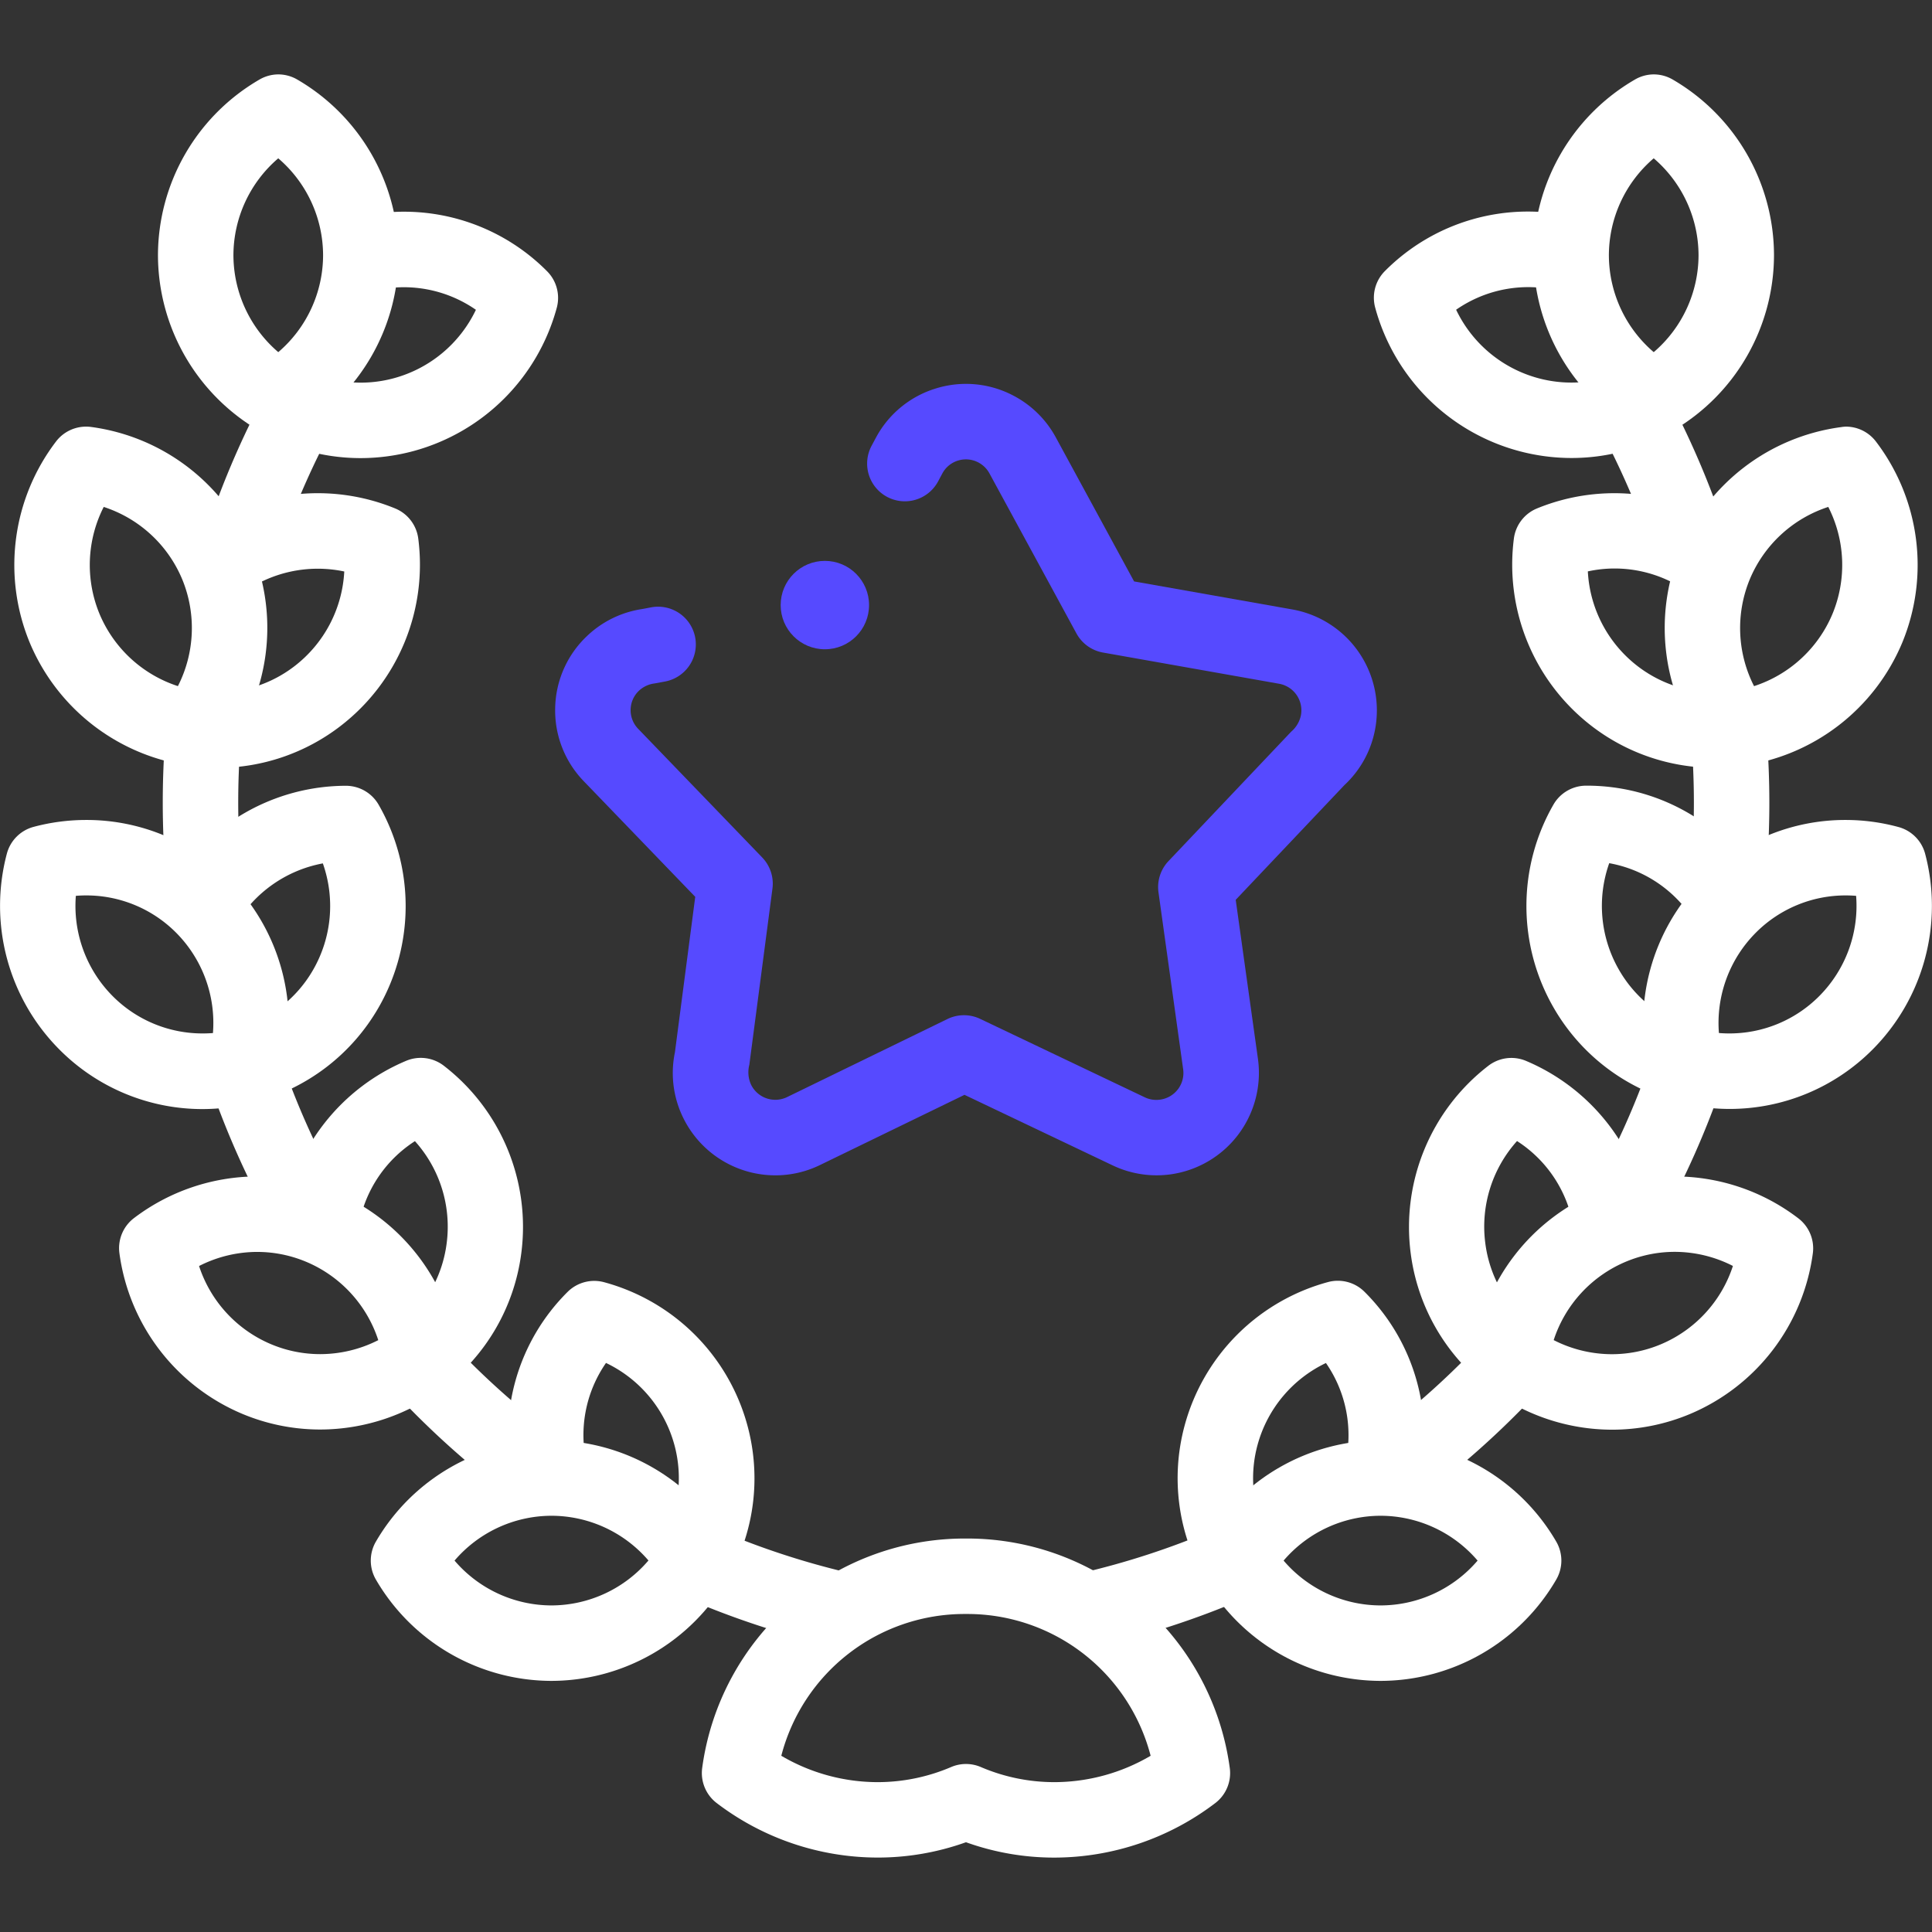 <svg xmlns="http://www.w3.org/2000/svg" xmlns:xlink="http://www.w3.org/1999/xlink" width="54.817" height="54.817" viewBox="0 0 54.817 54.817">
  <rect x="0" y="0" width="54.817" height="54.817" fill="#333333" stroke="none"/>
  <defs>
    <clipPath id="clip-path">
      <path id="path21" d="M0-682.665H54.817v54.817H0Z" transform="translate(0 682.665)" fill="#fff"/>
    </clipPath>
  </defs>
  <g id="g15" transform="translate(0 682.665)">
    <g id="g17" transform="translate(0 -682.665)">
      <g id="g19" clip-path="url(#clip-path)">
        <g id="g25" transform="translate(19.914 43.652)">
          <path id="path27" d="M-3.33-73.825a7.4,7.4,0,0,1-2.509-.436,7.419,7.419,0,0,1-2.51.435,7.548,7.548,0,0,1-4.565-1.548,1.071,1.071,0,0,1-.41-.991A7.516,7.516,0,0,1-5.9-82.878h.122a7.516,7.516,0,0,1,7.424,6.514,1.071,1.071,0,0,1-.41.991A7.551,7.551,0,0,1-3.33-73.825Zm-2.509-2.656a1.07,1.07,0,0,1,.42.086,5.289,5.289,0,0,0,2.088.429A5.4,5.4,0,0,0-.6-76.714a5.37,5.37,0,0,0-5.178-4.023H-5.9a5.37,5.37,0,0,0-5.179,4.023,5.4,5.4,0,0,0,2.73.748,5.306,5.306,0,0,0,2.09-.429A1.07,1.07,0,0,1-5.839-76.481Z" transform="translate(13.333 82.879)" fill="#fff"/>
        </g>
        <g id="g29" transform="translate(10.516 40.866)">
          <path id="path31" d="M-8.2-42.505A5.777,5.777,0,0,1-3.22-39.628a1.071,1.071,0,0,1,0,1.072A5.777,5.777,0,0,1-8.2-35.679a5.776,5.776,0,0,1-4.985-2.877,1.071,1.071,0,0,1,0-1.072A5.776,5.776,0,0,1-8.2-42.505Zm2.752,3.413A3.63,3.63,0,0,0-8.2-40.364a3.629,3.629,0,0,0-2.752,1.272A3.629,3.629,0,0,0-8.2-37.82,3.63,3.63,0,0,0-5.453-39.092Z" transform="translate(13.333 42.505)" fill="#fff"/>
        </g>
        <g id="g33" transform="translate(14.412 36.34)">
          <path id="path35" d="M-9.559-58.658a1.065,1.065,0,0,1-.534-.144,1.071,1.071,0,0,1-.392-1.462,3.59,3.59,0,0,0,.361-2.742,3.629,3.629,0,0,0-1.942-2.33,3.589,3.589,0,0,0-.546,2.862,1.071,1.071,0,0,1-.8,1.284,1.071,1.071,0,0,1-1.284-.8,5.725,5.725,0,0,1,1.539-5.36,1.071,1.071,0,0,1,1.036-.277,5.776,5.776,0,0,1,4.069,4.07,5.718,5.718,0,0,1-.575,4.367A1.07,1.07,0,0,1-9.559-58.658Z" transform="translate(14.848 67.667)" fill="#fff"/>
        </g>
        <g id="g37" transform="translate(3.37 33.378)">
          <path id="path39" d="M-9.408-25.4a5.723,5.723,0,0,1,2.2.439A5.776,5.776,0,0,1-3.7-20.4a1.071,1.071,0,0,1-.41.991,5.8,5.8,0,0,1-3.506,1.19,5.722,5.722,0,0,1-2.2-.439,5.776,5.776,0,0,1-3.5-4.566,1.071,1.071,0,0,1,.41-.991A5.8,5.8,0,0,1-9.408-25.4Zm3.437,4.646a3.629,3.629,0,0,0-2.056-2.228,3.592,3.592,0,0,0-1.381-.276,3.64,3.64,0,0,0-1.648.4A3.629,3.629,0,0,0-9-20.634a3.591,3.591,0,0,0,1.381.276A3.64,3.64,0,0,0-5.971-20.755Z" transform="translate(13.334 25.401)" fill="#fff"/>
        </g>
        <g id="g41" transform="translate(8.03 30.018)">
          <path id="path43" d="M-9.425-48.8a1.069,1.069,0,0,1-.85-.419,1.071,1.071,0,0,1,.2-1.5,3.59,3.59,0,0,0,1.383-2.4,3.629,3.629,0,0,0-.9-2.9,3.583,3.583,0,0,0-1.608,2.486,1.071,1.071,0,0,1-1.221.9,1.071,1.071,0,0,1-.9-1.221A5.791,5.791,0,0,1-9.837-58.3a1.071,1.071,0,0,1,1.063.14,5.776,5.776,0,0,1,2.2,5.318,5.717,5.717,0,0,1-2.2,3.814A1.066,1.066,0,0,1-9.425-48.8Z" transform="translate(13.335 58.379)" fill="#fff"/>
        </g>
        <g id="g45" transform="translate(0.001 23.265)">
          <path id="path47" d="M-12.856-15.313a5.717,5.717,0,0,1,4.07,1.686A5.776,5.776,0,0,1-7.3-8.068a1.071,1.071,0,0,1-.758.758,5.776,5.776,0,0,1-1.489.2A5.718,5.718,0,0,1-13.613-8.8a5.777,5.777,0,0,1-1.49-5.559,1.071,1.071,0,0,1,.758-.758A5.777,5.777,0,0,1-12.856-15.313Zm3.6,6.045A3.629,3.629,0,0,0-10.3-12.113a3.59,3.59,0,0,0-2.556-1.059q-.145,0-.29.012A3.629,3.629,0,0,0-12.1-10.314,3.59,3.59,0,0,0-9.543-9.256Q-9.4-9.256-9.253-9.267Z" transform="translate(15.297 15.313)" fill="#fff"/>
        </g>
        <g id="g49" transform="translate(4.705 22.295)">
          <path id="path51" d="M-11.073-33.062a1.071,1.071,0,0,1-1.033-.794,1.071,1.071,0,0,1,.757-1.311,3.59,3.59,0,0,0,2.194-1.684,3.629,3.629,0,0,0,.275-3.019,3.633,3.633,0,0,0-2.461,1.72,1.071,1.071,0,0,1-1.466.379,1.071,1.071,0,0,1-.379-1.466,5.782,5.782,0,0,1,4.959-2.835,1.071,1.071,0,0,1,.929.536,5.777,5.777,0,0,1,0,5.755A5.718,5.718,0,0,1-10.795-33.1,1.073,1.073,0,0,1-11.073-33.062Z" transform="translate(13.335 42.072)" fill="#fff"/>
        </g>
        <g id="g53" transform="translate(0.407 12.105)">
          <path id="path55" d="M-23.321-13.334a1.072,1.072,0,0,1,.141.009,5.776,5.776,0,0,1,4.566,3.5,5.776,5.776,0,0,1-.75,5.706,1.071,1.071,0,0,1-.991.41,5.776,5.776,0,0,1-4.566-3.5,5.776,5.776,0,0,1,.75-5.706A1.071,1.071,0,0,1-23.321-13.334Zm2.606,7.362A3.629,3.629,0,0,0-20.592-9a3.629,3.629,0,0,0-2.228-2.056,3.629,3.629,0,0,0-.122,3.029A3.629,3.629,0,0,0-20.714-5.971Z" transform="translate(25.356 13.334)" fill="#fff"/>
        </g>
        <g id="g57" transform="translate(4.478 13.993)">
          <path id="path59" d="M-19.842-17.1a5.846,5.846,0,0,1-.762-.05,1.071,1.071,0,0,1-.922-1.2,1.071,1.071,0,0,1,1.2-.922,3.59,3.59,0,0,0,2.671-.716,3.629,3.629,0,0,0,1.409-2.684,3.635,3.635,0,0,0-2.92.638,1.071,1.071,0,0,1-1.5-.216,1.071,1.071,0,0,1,.216-1.5A5.785,5.785,0,0,1-14.8-24.46a1.071,1.071,0,0,1,.653.851,5.776,5.776,0,0,1-2.2,5.317A5.712,5.712,0,0,1-19.842-17.1Z" transform="translate(21.536 24.894)" fill="#fff"/>
        </g>
        <g id="g61" transform="translate(4.482 2.111)">
          <path id="path63" d="M-39.092-13.333a1.07,1.07,0,0,1,.536.144A5.776,5.776,0,0,1-35.679-8.2,5.777,5.777,0,0,1-38.556-3.22a1.071,1.071,0,0,1-1.072,0A5.777,5.777,0,0,1-42.505-8.2a5.776,5.776,0,0,1,2.877-4.985A1.07,1.07,0,0,1-39.092-13.333Zm0,7.881A3.63,3.63,0,0,0-37.82-8.2a3.629,3.629,0,0,0-1.272-2.752A3.629,3.629,0,0,0-40.364-8.2,3.63,3.63,0,0,0-39.092-5.453Z" transform="translate(42.505 13.333)" fill="#fff"/>
        </g>
        <g id="g65" transform="translate(6.825 6.006)">
          <path id="path67" d="M-40.492-8.014a5.721,5.721,0,0,1-2.868-.773,1.071,1.071,0,0,1-.392-1.462,1.071,1.071,0,0,1,1.463-.392,3.59,3.59,0,0,0,2.742.361,3.63,3.63,0,0,0,2.33-1.942,3.585,3.585,0,0,0-2.9-.537,1.071,1.071,0,0,1-1.292-.789,1.071,1.071,0,0,1,.789-1.292A5.718,5.718,0,0,1-35.2-13.318a1.071,1.071,0,0,1,.278,1.036,5.777,5.777,0,0,1-4.07,4.069A5.788,5.788,0,0,1-40.492-8.014Z" transform="translate(43.895 15.006)" fill="#fff"/>
        </g>
        <g id="g69" transform="translate(34.043 40.866)">
          <path id="path71" d="M-109.279-42.505a5.776,5.776,0,0,1,4.985,2.877,1.071,1.071,0,0,1,0,1.072,5.776,5.776,0,0,1-4.985,2.877,5.777,5.777,0,0,1-4.985-2.877,1.071,1.071,0,0,1,0-1.072A5.777,5.777,0,0,1-109.279-42.505Zm2.752,3.413a3.629,3.629,0,0,0-2.752-1.272,3.63,3.63,0,0,0-2.752,1.272,3.63,3.63,0,0,0,2.752,1.272A3.629,3.629,0,0,0-106.527-39.092Z" transform="translate(114.408 42.505)" fill="#fff"/>
        </g>
        <g id="g73" transform="translate(33.414 36.34)">
          <path id="path75" d="M-70.469-58.847a1.07,1.07,0,0,1-.928-.536,5.717,5.717,0,0,1-.575-4.367,5.777,5.777,0,0,1,4.069-4.07,1.071,1.071,0,0,1,1.036.278,5.723,5.723,0,0,1,1.534,5.378,1.071,1.071,0,0,1-1.286.8,1.071,1.071,0,0,1-.8-1.286,3.588,3.588,0,0,0-.544-2.873,3.63,3.63,0,0,0-1.942,2.33,3.59,3.59,0,0,0,.361,2.742,1.071,1.071,0,0,1-.392,1.462A1.066,1.066,0,0,1-70.469-58.847Z" transform="translate(72.17 67.856)" fill="#fff"/>
        </g>
        <g id="g77" transform="translate(41.807 33.378)">
          <path id="path79" d="M-101-25.4a5.777,5.777,0,0,1,3.506,1.19,1.071,1.071,0,0,1,.41.991,5.776,5.776,0,0,1-3.5,4.566,5.722,5.722,0,0,1-2.2.439,5.8,5.8,0,0,1-3.506-1.19,1.071,1.071,0,0,1-.41-.991,5.776,5.776,0,0,1,3.5-4.566A5.722,5.722,0,0,1-101-25.4Zm1.648,2.54a3.638,3.638,0,0,0-1.648-.4,3.591,3.591,0,0,0-1.381.276,3.629,3.629,0,0,0-2.056,2.228,3.64,3.64,0,0,0,1.648.4,3.591,3.591,0,0,0,1.381-.276A3.629,3.629,0,0,0-99.351-22.862Z" transform="translate(106.713 25.401)" fill="#fff"/>
        </g>
        <g id="g81" transform="translate(39.975 30.018)">
          <path id="path83" d="M-68.607-48.9a1.066,1.066,0,0,1-.651-.221,5.718,5.718,0,0,1-2.2-3.814,5.777,5.777,0,0,1,2.2-5.318A1.071,1.071,0,0,1-68.2-58.4a5.79,5.79,0,0,1,3.487,4.453,1.071,1.071,0,0,1-.9,1.219,1.071,1.071,0,0,1-1.219-.9,3.583,3.583,0,0,0-1.609-2.492,3.63,3.63,0,0,0-.9,2.9,3.59,3.59,0,0,0,1.383,2.4,1.071,1.071,0,0,1,.2,1.5A1.069,1.069,0,0,1-68.607-48.9Z" transform="translate(71.509 58.477)" fill="#fff"/>
        </g>
        <g id="g85" transform="translate(46.62 23.265)">
          <path id="path87" d="M-81.014-15.313a5.718,5.718,0,0,1,1.49.2,1.071,1.071,0,0,1,.758.758A5.777,5.777,0,0,1-80.257-8.8a5.718,5.718,0,0,1-4.07,1.686,5.776,5.776,0,0,1-1.489-.2,1.071,1.071,0,0,1-.758-.758,5.776,5.776,0,0,1,1.491-5.559A5.717,5.717,0,0,1-81.014-15.313Zm.29,2.153q-.144-.012-.29-.012a3.59,3.59,0,0,0-2.556,1.058,3.629,3.629,0,0,0-1.047,2.846q.144.012.29.012a3.59,3.59,0,0,0,2.555-1.058A3.629,3.629,0,0,0-80.724-13.16Z" transform="translate(86.768 15.313)" fill="#fff"/>
        </g>
        <g id="g89" transform="translate(43.309 22.295)">
          <path id="path91" d="M-66.375-32.278a1.072,1.072,0,0,1-.278-.037A5.717,5.717,0,0,1-70.147-35a5.777,5.777,0,0,1,0-5.755,1.07,1.07,0,0,1,.929-.536,5.717,5.717,0,0,1,4.913,2.758,1.071,1.071,0,0,1-.357,1.471,1.071,1.071,0,0,1-1.471-.357,3.585,3.585,0,0,0-2.432-1.673,3.63,3.63,0,0,0,.274,3.021A3.59,3.59,0,0,0-66.1-34.383a1.071,1.071,0,0,1,.757,1.311A1.071,1.071,0,0,1-66.375-32.278Z" transform="translate(70.915 41.288)" fill="#fff"/>
        </g>
        <g id="g93" transform="translate(47.232 12.105)">
          <path id="path95" d="M-58.894-13.334a1.071,1.071,0,0,1,.85.42,5.776,5.776,0,0,1,.75,5.706,5.776,5.776,0,0,1-4.566,3.5,1.071,1.071,0,0,1-.991-.41A5.776,5.776,0,0,1-63.6-9.82a5.776,5.776,0,0,1,4.566-3.5A1.072,1.072,0,0,1-58.894-13.334ZM-61.5-5.971a3.629,3.629,0,0,0,2.228-2.056,3.629,3.629,0,0,0-.122-3.029A3.629,3.629,0,0,0-61.622-9,3.629,3.629,0,0,0-61.5-5.971Z" transform="translate(64.036 13.334)" fill="#fff"/>
        </g>
        <g id="g97" transform="translate(42.902 13.994)">
          <path id="path99" d="M-65.043-16.879a5.711,5.711,0,0,1-3.491-1.19,5.777,5.777,0,0,1-2.2-5.317,1.071,1.071,0,0,1,.653-.851,5.789,5.789,0,0,1,5.619.686,1.071,1.071,0,0,1,.226,1.5,1.071,1.071,0,0,1-1.5.226,3.583,3.583,0,0,0-2.9-.627,3.629,3.629,0,0,0,1.409,2.686,3.59,3.59,0,0,0,2.671.716,1.071,1.071,0,0,1,1.2.922,1.071,1.071,0,0,1-.922,1.2A5.847,5.847,0,0,1-65.043-16.879Z" transform="translate(70.786 24.67)" fill="#fff"/>
        </g>
        <g id="g101" transform="translate(43.508 2.111)">
          <path id="path103" d="M-39.092-13.333a1.07,1.07,0,0,1,.536.144A5.776,5.776,0,0,1-35.679-8.2,5.777,5.777,0,0,1-38.556-3.22a1.071,1.071,0,0,1-1.072,0A5.777,5.777,0,0,1-42.505-8.2a5.776,5.776,0,0,1,2.877-4.985A1.07,1.07,0,0,1-39.092-13.333Zm0,7.881A3.63,3.63,0,0,0-37.82-8.2a3.629,3.629,0,0,0-1.272-2.752A3.629,3.629,0,0,0-40.364-8.2,3.63,3.63,0,0,0-39.092-5.453Z" transform="translate(42.505 13.333)" fill="#fff"/>
        </g>
        <g id="g105" transform="translate(38.982 6.006)">
          <path id="path107" d="M-62.629-8a5.786,5.786,0,0,1-1.5-.2,5.776,5.776,0,0,1-4.07-4.069,1.071,1.071,0,0,1,.277-1.036A5.719,5.719,0,0,1-62.5-14.827a1.071,1.071,0,0,1,.79,1.292,1.071,1.071,0,0,1-1.292.79,3.585,3.585,0,0,0-2.9.538,3.629,3.629,0,0,0,2.33,1.942,3.59,3.59,0,0,0,2.742-.361,1.071,1.071,0,0,1,1.463.392,1.071,1.071,0,0,1-.392,1.462A5.722,5.722,0,0,1-62.629-8Z" transform="translate(68.235 14.989)" fill="#fff"/>
        </g>
        <g id="g109" transform="translate(18.908 43.327)">
          <path id="path111" d="M-57.024-25.808a1.074,1.074,0,0,1-.243-.028,24.642,24.642,0,0,1-4.086-1.334,1.071,1.071,0,0,1-.565-1.4,1.071,1.071,0,0,1,1.4-.565,22.5,22.5,0,0,0,3.73,1.218,1.071,1.071,0,0,1,.8,1.285A1.071,1.071,0,0,1-57.024-25.808Z" transform="translate(62.003 29.226)" fill="#fff"/>
        </g>
        <g id="g113" transform="translate(5.853 10.963)">
          <path id="path115" d="M-12.266-48.014a1.069,1.069,0,0,1-.343-.057,1.071,1.071,0,0,1-.672-1.357,24.652,24.652,0,0,1,1.421-3.361,1.071,1.071,0,0,1,1.441-.464,1.071,1.071,0,0,1,.464,1.441,22.5,22.5,0,0,0-1.3,3.068A1.071,1.071,0,0,1-12.266-48.014Z" transform="translate(13.337 53.371)" fill="#fff"/>
        </g>
        <g id="g117" transform="translate(4.618 19.862)">
          <path id="path119" d="M-13.451-57.491a1.071,1.071,0,0,1-1.065-.97c-.072-.763-.108-1.539-.108-2.306,0-.638.025-1.284.075-1.92a1.071,1.071,0,0,1,1.151-.984,1.071,1.071,0,0,1,.984,1.151c-.046.581-.069,1.171-.069,1.753,0,.7.033,1.408.1,2.105a1.071,1.071,0,0,1-.966,1.166C-13.383-57.493-13.417-57.491-13.451-57.491Z" transform="translate(14.624 63.675)" fill="#fff"/>
        </g>
        <g id="g121" transform="translate(5.934 29.455)">
          <path id="path123" d="M-30.075-51.317a1.07,1.07,0,0,1-.941-.558,24.656,24.656,0,0,1-1.626-3.663,1.071,1.071,0,0,1,.658-1.364,1.071,1.071,0,0,1,1.364.658A22.509,22.509,0,0,0-29.136-52.9a1.071,1.071,0,0,1-.427,1.453A1.066,1.066,0,0,1-30.075-51.317Z" transform="translate(32.702 56.962)" fill="#fff"/>
        </g>
        <g id="g125" transform="translate(11.118 37.929)">
          <path id="path127" d="M-46.182-41.226a1.066,1.066,0,0,1-.639-.212,24.653,24.653,0,0,1-3.1-2.742,1.071,1.071,0,0,1,.036-1.514,1.071,1.071,0,0,1,1.514.036,22.506,22.506,0,0,0,2.827,2.5,1.071,1.071,0,0,1,.219,1.5A1.069,1.069,0,0,1-46.182-41.226Z" transform="translate(50.213 45.989)" fill="#fff"/>
        </g>
        <g id="g129" transform="translate(29.86 43.327)">
          <path id="path131" d="M-12.266-25.808a1.071,1.071,0,0,1-1.042-.829,1.071,1.071,0,0,1,.8-1.285,22.5,22.5,0,0,0,3.73-1.218,1.071,1.071,0,0,1,1.4.565,1.071,1.071,0,0,1-.565,1.4,24.643,24.643,0,0,1-4.086,1.334A1.074,1.074,0,0,1-12.266-25.808Z" transform="translate(13.336 29.226)" fill="#fff"/>
        </g>
        <g id="g133" transform="translate(45.463 10.963)">
          <path id="path135" d="M-27.827-48.014a1.071,1.071,0,0,1-1.014-.729,22.5,22.5,0,0,0-1.3-3.068,1.071,1.071,0,0,1,.464-1.441,1.071,1.071,0,0,1,1.441.464,24.652,24.652,0,0,1,1.421,3.361,1.071,1.071,0,0,1-.672,1.357A1.07,1.07,0,0,1-27.827-48.014Z" transform="translate(30.256 53.371)" fill="#fff"/>
        </g>
        <g id="g137" transform="translate(47.954 19.862)">
          <path id="path139" d="M-12.262-57.491q-.051,0-.1,0a1.071,1.071,0,0,1-.965-1.166c.066-.7.1-1.4.1-2.1,0-.584-.023-1.173-.069-1.753a1.071,1.071,0,0,1,.984-1.151,1.071,1.071,0,0,1,1.151.984c.05.635.075,1.281.075,1.921,0,.768-.036,1.544-.108,2.306A1.071,1.071,0,0,1-12.262-57.491Z" transform="translate(13.334 63.675)" fill="#fff"/>
        </g>
        <g id="g141" transform="translate(45.186 29.455)">
          <path id="path143" d="M-12.266-51.317a1.066,1.066,0,0,1-.512-.131A1.071,1.071,0,0,1-13.2-52.9a22.5,22.5,0,0,0,1.484-3.343,1.071,1.071,0,0,1,1.364-.658A1.071,1.071,0,0,1-9.7-55.538a24.645,24.645,0,0,1-1.626,3.663A1.07,1.07,0,0,1-12.266-51.317Z" transform="translate(13.336 56.962)" fill="#fff"/>
        </g>
        <g id="g145" transform="translate(38.596 37.929)">
          <path id="path147" d="M-12.263-41.226a1.069,1.069,0,0,1-.859-.431,1.071,1.071,0,0,1,.219-1.5,22.514,22.514,0,0,0,2.827-2.5,1.071,1.071,0,0,1,1.514-.036,1.071,1.071,0,0,1,.036,1.514,24.661,24.661,0,0,1-3.1,2.742A1.066,1.066,0,0,1-12.263-41.226Z" transform="translate(13.334 45.989)" fill="#fff"/>
        </g>
        <g id="g149" transform="translate(15.751 10.89)">
          <path id="path151" d="M-117.328-5.716a2.91,2.91,0,0,1-2.618-1.634,2.88,2.88,0,0,1-.234-1.858l.576-4.41-3.163-3.281a2.885,2.885,0,0,1-.811-2.07,2.884,2.884,0,0,1,.89-2.036,2.885,2.885,0,0,1,1.58-.779l.255-.048a1.071,1.071,0,0,1,1.248.857,1.071,1.071,0,0,1-.857,1.248l-.292.054a.793.793,0,0,0-.45.21.757.757,0,0,0-.233.534.757.757,0,0,0,.213.543l3.52,3.651a1.071,1.071,0,0,1,.291.882l-.656,5a.846.846,0,0,0,.049.565A.766.766,0,0,0-117-7.935l4.556-2.218a1.071,1.071,0,0,1,.929,0l4.67,2.225a.761.761,0,0,0,.434.064.763.763,0,0,0,.651-.86l-.7-5.022a1.071,1.071,0,0,1,.283-.885l3.483-3.674a.829.829,0,0,0,.277-.473.766.766,0,0,0-.622-.886l-4.995-.885a1.071,1.071,0,0,1-.754-.543l-2.469-4.542a.756.756,0,0,0-.309-.306.755.755,0,0,0-.579-.057.754.754,0,0,0-.449.369l-.118.221a1.071,1.071,0,0,1-1.448.441,1.071,1.071,0,0,1-.441-1.448l.118-.221a2.882,2.882,0,0,1,1.715-1.41,2.882,2.882,0,0,1,2.21.216,2.892,2.892,0,0,1,1.183,1.172l2.223,4.09,4.484.794a2.909,2.909,0,0,1,2.361,3.363,2.882,2.882,0,0,1-.88,1.624l-3.082,3.253.631,4.513a2.907,2.907,0,0,1-2.478,3.276A2.9,2.9,0,0,1-107.764-6l-4.2-2L-116.06-6.01A2.89,2.89,0,0,1-117.328-5.716Z" transform="translate(123.579 28.174)" fill="#564aff"/>
        </g>
        <g id="g153" transform="translate(22.15 15.914)">
          <circle id="Эллипс_23" data-name="Эллипс 23" cx="1.254" cy="1.254" r="1.254" fill="#564aff"/>
        </g>
      </g>
    </g>
  </g>
</svg>

